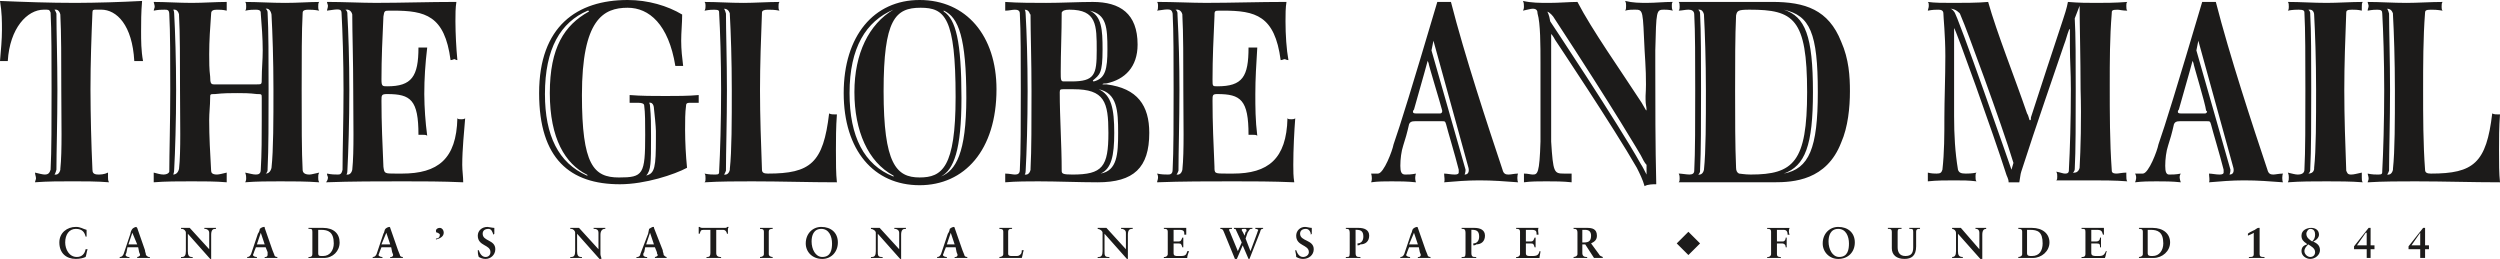 <svg width="280" height="29" viewBox="0 0 280 29" fill="none" xmlns="http://www.w3.org/2000/svg">
<path fill-rule="evenodd" clip-rule="evenodd" d="M6.757 1.629C6.865 3.583 6.865 6.843 6.865 10.101C6.865 13.469 6.973 16.943 6.757 18.899V19.007C6.757 19.007 6.648 19.658 6.102 19.55C6.102 19.55 6.21 19.442 6.32 19.007C6.32 17.051 6.429 13.577 6.429 10.101C6.429 6.734 6.32 3.476 6.32 1.519C6.21 1.194 6.102 1.086 6.102 1.086C6.647 0.976 6.757 1.629 6.757 1.629ZM15.585 6.842H16.021C15.803 5.646 15.803 4.56 15.803 3.474C15.803 2.496 15.803 1.41 15.913 0.106C13.444 0.238 10.973 0.31 8.501 0.324C5.559 0.324 2.616 0.216 0 0.106C0.218 1.41 0.218 2.388 0.218 3.364C0.218 4.45 0.108 5.536 0 6.84H0.871C1.09 3.147 3.051 1.083 4.904 1.083H5.23C5.557 1.083 5.557 1.191 5.667 1.408C5.775 3.363 5.775 6.732 5.775 9.99C5.775 13.466 5.775 17.047 5.667 19.005C5.557 19.331 5.449 19.548 5.012 19.548C4.794 19.548 4.359 19.44 3.922 19.331C3.922 19.548 4.032 19.764 4.032 19.982C4.032 20.09 3.922 20.307 3.922 20.415C5.339 20.307 6.757 20.307 8.173 20.307C9.371 20.307 10.898 20.307 12.206 20.415C12.097 20.198 12.097 20.09 12.097 19.872V19.329C11.661 19.547 11.226 19.547 11.007 19.547C10.463 19.547 10.353 19.329 10.353 19.003C10.216 16 10.143 12.995 10.134 9.988C10.134 6.946 10.243 4.014 10.353 1.407C10.353 1.081 10.463 1.081 10.789 1.081H11.334C13.079 1.081 14.822 2.82 15.04 6.838C15.148 6.842 15.366 6.842 15.585 6.842ZM20.052 1.629V1.737C20.162 3.584 20.162 6.842 20.162 10.101C20.162 13.469 20.27 16.943 20.052 18.899C20.052 18.899 19.944 19.55 19.399 19.55C19.399 19.55 19.507 19.332 19.507 19.007C19.616 17.051 19.725 13.577 19.725 10.101C19.725 6.734 19.617 3.476 19.507 1.519C19.507 1.194 19.399 1.086 19.399 1.086C19.944 0.976 20.052 1.629 20.052 1.629ZM31.389 20.31C32.806 20.31 34.332 20.31 35.748 20.418C35.64 20.201 35.64 20.093 35.64 19.875C35.64 19.658 35.64 19.55 35.748 19.332C35.203 19.44 34.877 19.55 34.658 19.55C34.114 19.55 33.895 19.332 33.895 19.007C33.787 17.159 33.787 13.577 33.787 10.101C33.787 6.734 33.787 3.366 33.895 1.519C33.895 1.304 33.895 1.086 34.548 1.086C34.767 1.086 35.203 1.086 35.748 1.194C35.64 1.086 35.64 0.867 35.64 0.761C35.64 0.543 35.64 0.325 35.748 0.218C34.658 0.218 33.35 0.325 31.933 0.325C30.406 0.325 28.881 0.218 27.464 0.218C27.572 0.325 27.572 0.543 27.572 0.761C27.572 0.868 27.572 1.086 27.464 1.194C28.008 1.086 28.335 1.086 28.662 1.086C29.206 1.086 29.206 1.304 29.206 1.519C29.315 2.933 29.425 4.234 29.425 5.648C29.425 6.735 29.317 7.712 29.317 8.796C29.317 9.45 29.317 9.45 28.772 9.45H23.974C23.646 9.45 23.538 9.342 23.538 8.578C23.43 7.71 23.43 6.951 23.43 6.083C23.43 4.562 23.538 3.041 23.648 1.519C23.648 1.194 23.866 1.086 24.303 1.086C24.629 1.086 24.957 1.086 25.392 1.194V0.651V0.216C24.193 0.216 22.776 0.324 21.468 0.324C20.05 0.324 18.526 0.216 17.218 0.216C17.218 0.324 17.326 0.541 17.326 0.759C17.326 0.867 17.218 1.084 17.218 1.192C17.763 1.084 18.089 1.084 18.416 1.084C18.742 1.084 18.961 1.084 18.961 1.627C19.069 3.474 19.069 6.842 19.069 10.1C19.069 13.685 18.961 17.27 18.961 19.223C18.961 19.331 18.742 19.548 18.306 19.548C17.979 19.548 17.651 19.44 17.216 19.331V20.417C18.524 20.309 20.049 20.309 21.467 20.309C22.775 20.309 24.191 20.309 25.391 20.417V19.874V19.331C24.956 19.439 24.519 19.548 24.301 19.548C23.756 19.548 23.646 19.331 23.646 19.115C23.538 17.159 23.428 15.312 23.428 13.467C23.428 12.595 23.536 11.836 23.536 10.968C23.536 10.535 23.536 10.535 24.081 10.535C25.063 10.427 25.826 10.427 26.589 10.427C27.244 10.427 27.897 10.427 28.77 10.535C29.315 10.535 29.315 10.535 29.315 10.968V13.467C29.315 15.312 29.315 17.157 29.206 19.005C29.206 19.439 28.988 19.548 28.662 19.548C28.334 19.548 28.007 19.44 27.464 19.331C27.572 19.656 27.572 19.764 27.572 19.982C27.572 20.09 27.572 20.199 27.464 20.415C28.773 20.31 30.081 20.31 31.389 20.31ZM30.408 1.629C30.516 3.583 30.626 6.734 30.626 9.993C30.626 13.358 30.626 16.835 30.408 18.791C30.408 18.791 30.298 19.442 29.753 19.442C29.753 19.442 29.971 19.334 29.971 19.008V18.9C30.081 16.727 30.081 13.47 30.081 9.995C30.081 6.627 30.081 3.368 29.971 1.413C29.971 1.088 29.753 0.98 29.753 0.98C30.298 0.867 30.408 1.629 30.408 1.629ZM39.454 1.629V1.737C39.454 3.584 39.562 6.842 39.562 10.101C39.562 13.469 39.671 16.943 39.454 19.007C39.454 19.007 39.344 19.658 38.799 19.55C38.799 19.55 38.907 19.442 38.907 19.116C39.016 17.051 39.126 13.578 39.126 10.101C39.126 6.734 39.016 3.476 38.907 1.629V1.519C38.907 1.194 38.689 1.086 38.689 1.086C39.344 0.976 39.454 1.629 39.454 1.629ZM51.771 18.465C51.771 16.725 51.989 14.663 52.098 13.25C51.989 13.358 51.771 13.358 51.663 13.358C51.444 13.358 51.334 13.358 51.226 13.25C51.118 17.814 49.047 19.442 45.014 19.442H44.359C43.051 19.442 43.051 19.442 42.943 18.681C42.835 16.182 42.725 13.794 42.725 11.295C42.725 10.644 42.725 10.535 43.38 10.535C45.996 10.535 46.867 11.186 46.867 15.096H47.302C47.52 15.096 47.739 15.096 47.847 15.204C47.641 13.656 47.532 12.096 47.52 10.535C47.52 8.794 47.629 7.167 47.847 5.32H46.867C46.867 8.578 46.104 9.666 43.38 9.666C42.835 9.666 42.725 9.666 42.725 8.904C42.725 6.516 42.833 4.234 42.943 1.845C43.051 1.192 43.051 1.192 43.706 1.192H44.033C47.629 1.192 49.81 1.735 50.463 6.732C50.681 6.732 50.79 6.624 50.898 6.624C51.008 6.624 51.008 6.732 51.226 6.732C51.091 5.287 51.018 3.837 51.008 2.386C51.008 1.626 51.008 0.865 51.116 0.214C47.955 0.214 45.013 0.322 42.07 0.322C40.544 0.322 38.364 0.214 36.621 0.214C36.621 0.322 36.73 0.54 36.73 0.649C36.73 0.865 36.621 1.083 36.621 1.192C38.038 0.975 38.256 0.975 38.256 1.518C38.364 3.474 38.474 6.732 38.474 10.1C38.474 13.467 38.364 16.941 38.364 19.005C38.256 19.548 38.038 19.548 37.819 19.548C37.493 19.548 37.166 19.548 36.621 19.44C36.621 19.658 36.73 19.766 36.73 19.874C36.726 20.075 36.648 20.268 36.511 20.417C39.344 20.309 42.505 20.309 45.121 20.309C47.3 20.309 49.48 20.309 51.879 20.417C51.879 19.767 51.771 19.116 51.771 18.465ZM65.721 19.55C65.721 19.55 65.939 19.658 65.721 19.658C62.56 18.246 61.034 15.204 61.034 10.535C61.034 5.43 62.778 2.496 65.829 1.192C65.829 1.192 66.048 1.192 65.938 1.302C63.213 2.823 61.579 5.32 61.579 10.427C61.579 15.531 63.323 18.356 65.721 19.55ZM78.255 11.187V10.644C77.165 10.752 75.639 10.752 74.549 10.752C73.241 10.752 71.825 10.752 70.517 10.644V11.513H71.496C71.933 11.513 72.151 11.621 72.151 11.838C72.261 12.599 72.261 13.794 72.261 15.098C72.261 19.551 72.043 19.877 69.319 19.877C66.484 19.877 65.176 18.465 65.176 10.646C65.176 2.174 67.574 0.868 70.298 0.868C72.696 0.868 74.876 2.715 75.639 7.386H76.512C76.403 6.518 76.293 5.54 76.293 4.562C76.293 3.585 76.403 2.607 76.403 1.629C74.769 0.651 72.588 0 70.3 0C64.631 0 60.381 2.933 60.381 10.428C60.381 17.814 63.868 20.637 69.427 20.637C72.261 20.637 75.53 19.551 76.948 18.792C76.81 17.384 76.737 15.971 76.73 14.556C76.73 13.58 76.73 12.6 76.838 11.84C76.838 11.514 77.057 11.514 77.273 11.514H78.255V11.187ZM72.37 19.658C72.914 19.115 72.914 18.138 72.914 15.53V15.204C72.914 14.01 72.914 13.03 72.806 11.944C72.806 11.619 72.698 11.511 72.698 11.511C73.243 11.403 73.243 12.162 73.243 12.162C73.461 14.118 73.461 14.661 73.461 14.661V15.53C73.459 18.681 73.349 19.442 72.37 19.658ZM81.742 1.519V1.629C81.852 3.583 81.96 6.734 81.96 10.101C81.96 13.469 81.96 16.943 81.742 18.899V19.007C81.742 19.007 81.634 19.658 81.089 19.55C81.089 19.55 81.197 19.442 81.307 19.116V19.008C81.307 17.052 81.416 13.578 81.416 10.103C81.416 6.735 81.307 3.477 81.307 1.521C81.199 1.088 81.089 0.978 81.089 0.978C81.634 0.976 81.742 1.519 81.742 1.519ZM84.25 20.31C87.519 20.31 90.572 20.418 93.733 20.418C93.624 19.442 93.624 18.248 93.624 16.833C93.624 15.639 93.624 14.228 93.733 12.815H93.514C93.296 12.815 93.079 12.815 92.861 12.707C92.206 18.248 90.79 19.442 85.995 19.442C85.558 19.442 85.34 19.334 85.34 19.008C85.231 16.074 85.121 13.032 85.121 10.103C85.121 7.278 85.23 4.236 85.34 1.411C85.34 1.194 85.558 1.086 85.995 1.086C86.321 1.086 86.758 1.086 87.302 1.194C87.194 1.086 87.194 0.867 87.194 0.761C87.194 0.543 87.194 0.325 87.302 0.218C85.995 0.218 84.47 0.325 83.27 0.325C81.744 0.325 80.328 0.218 78.911 0.218C79.019 0.325 79.019 0.543 79.019 0.653C79.019 0.868 79.019 0.978 78.911 1.196C79.456 1.088 79.783 1.088 80.001 1.088C80.546 1.088 80.546 1.196 80.546 1.521C80.654 3.368 80.764 6.735 80.764 10.103C80.764 13.578 80.656 17.16 80.546 19.118C80.546 19.443 80.546 19.551 80.109 19.551C79.781 19.551 79.454 19.551 78.911 19.443C79.019 19.551 79.019 19.769 79.019 19.986C79.019 20.204 79.019 20.312 78.911 20.42C80.653 20.31 82.615 20.31 84.25 20.31ZM103.105 0.867C105.83 0.867 107.028 1.954 107.028 10.86C107.028 18.789 105.502 19.875 102.996 19.875C100.38 19.875 98.963 18.356 98.963 10.209C98.965 2.17 100.271 0.867 103.105 0.867ZM102.996 20.744C108.009 20.744 111.607 16.833 111.607 9.993C111.607 4.019 108.228 0 102.996 0C97.873 0 94.494 4.019 94.494 10.428C94.494 16.833 97.873 20.744 102.996 20.744ZM100.053 19.658C100.053 19.658 100.163 19.766 100.053 19.766C96.784 18.464 95.149 15.312 95.149 10.425C95.149 5.319 97.002 2.386 100.053 1.083C97.329 2.712 95.694 5.971 95.694 10.316C95.694 14.659 97.219 18.138 100.053 19.658ZM105.722 1.302C105.613 1.192 105.722 1.192 105.722 1.192C107.356 1.953 108.228 4.234 108.228 10.968C108.228 17.157 107.03 19.115 105.395 19.766C106.811 19.005 107.684 16.831 107.684 10.968C107.683 4.56 107.03 2.17 105.722 1.302ZM119.782 1.084C122.832 1.084 122.832 2.823 122.832 5.646C122.832 8.361 122.614 9.12 120 9.12H119.128C118.802 9.12 118.802 8.902 118.802 8.034C118.802 5.863 118.91 3.69 118.91 1.408C119.018 1.194 119.237 1.084 119.782 1.084ZM122.941 20.418C126.973 20.418 128.718 18.791 128.718 14.88C128.718 11.838 127.41 9.885 123.922 9.45H123.487C123.487 9.342 123.706 9.342 123.922 9.342C125.993 8.906 127.41 7.494 127.41 4.995C127.41 1.521 125.449 0.218 122.396 0.218C120.87 0.218 118.8 0.325 117.164 0.325C115.856 0.325 114.003 0.325 112.585 0.218V1.194C113.022 1.194 113.348 1.086 113.676 1.086C114.005 1.086 114.221 1.194 114.221 1.519C114.33 3.476 114.33 6.734 114.33 10.101C114.33 13.577 114.33 17.051 114.221 19.007C114.221 19.44 114.003 19.55 113.676 19.55C113.458 19.55 113.022 19.442 112.585 19.442V20.418C113.785 20.31 115.311 20.31 116.291 20.31C118.364 20.31 120.871 20.418 122.941 20.418ZM120.216 9.993C123.704 9.993 124.141 11.405 124.141 14.88C124.141 18.683 123.486 19.55 120.108 19.55C119.018 19.55 118.91 19.442 118.91 19.116C118.91 16.182 118.692 13.25 118.692 10.319C118.692 9.993 118.802 9.993 119.128 9.993H120.216ZM115.421 1.629V1.737C115.421 3.584 115.529 6.842 115.529 10.209C115.529 13.577 115.529 16.941 115.421 18.899V19.007C115.421 19.007 115.313 19.658 114.766 19.55C114.766 19.55 114.874 19.442 114.874 19.116C114.984 17.16 115.093 13.578 115.093 10.211C115.093 6.843 114.984 3.476 114.874 1.629C114.874 1.194 114.766 1.086 114.766 1.086C115.313 1.084 115.313 1.629 115.421 1.629ZM122.506 9.121C122.506 9.121 122.398 9.121 122.398 9.014C123.161 8.363 123.487 8.253 123.487 5.54C123.487 3.258 123.379 1.847 122.071 1.196C123.924 1.631 124.032 3.042 124.032 5.54C124.032 7.71 123.814 8.796 122.506 9.121ZM123.269 19.442C124.467 18.899 124.795 17.489 124.795 14.88C124.795 12.164 124.469 10.644 123.052 9.993C125.122 10.427 125.232 12.381 125.232 14.88C125.23 17.271 125.122 19.116 123.269 19.442ZM132.425 1.629V1.737C132.533 3.584 132.533 6.842 132.533 10.101C132.533 13.469 132.642 16.943 132.425 19.007C132.425 19.007 132.317 19.658 131.77 19.55C131.77 19.55 131.879 19.442 131.989 19.116C131.989 17.051 132.097 13.578 132.097 10.101C132.1 7.276 132.027 4.451 131.879 1.629V1.519C131.879 1.194 131.66 1.086 131.66 1.086C132.315 0.976 132.425 1.629 132.425 1.629ZM144.849 18.465C144.849 16.725 144.957 14.663 145.067 13.25C144.959 13.358 144.741 13.358 144.632 13.358C144.414 13.358 144.306 13.358 144.197 13.25C144.089 17.814 142.019 19.442 138.094 19.442H137.439C136.021 19.442 136.021 19.442 136.021 18.681C135.913 16.182 135.803 13.794 135.803 11.295C135.803 10.644 135.803 10.535 136.348 10.535C138.964 10.535 139.835 11.186 139.835 15.096H140.27C140.488 15.096 140.707 15.096 140.815 15.204C140.597 13.467 140.597 11.944 140.597 10.535C140.597 8.794 140.705 7.167 140.815 5.32H139.835C139.835 8.578 139.18 9.666 136.348 9.666C135.803 9.666 135.803 9.666 135.803 8.904C135.803 6.516 135.913 4.234 136.021 1.845C136.021 1.192 136.021 1.192 136.676 1.192H137.002C140.6 1.192 142.779 1.735 143.434 6.732C143.652 6.732 143.761 6.624 143.869 6.624C143.977 6.624 144.087 6.732 144.304 6.732C144.086 5.536 143.977 3.907 143.977 2.386C143.977 1.626 143.977 0.865 144.086 0.214C140.925 0.214 137.982 0.322 135.04 0.322C133.513 0.322 131.444 0.214 129.591 0.214C129.699 0.322 129.699 0.54 129.699 0.649C129.699 0.865 129.699 1.083 129.591 1.192C131.009 0.975 131.225 0.975 131.335 1.518C131.444 3.474 131.444 6.732 131.444 10.1C131.444 13.467 131.444 16.941 131.335 19.005C131.335 19.548 131.009 19.548 130.791 19.548C130.464 19.548 130.137 19.548 129.592 19.44C129.701 19.658 129.701 19.766 129.701 19.874C129.701 20.091 129.592 20.307 129.592 20.417C132.317 20.309 135.478 20.309 138.094 20.309C140.273 20.309 142.454 20.309 144.959 20.417C144.849 19.767 144.849 19.116 144.849 18.465ZM161.525 12.381V12.489C161.525 12.597 161.417 12.707 161.307 12.707H158.584C158.254 12.707 158.254 12.599 158.254 12.489C158.254 12.489 158.254 12.381 158.366 12.272C159.564 8.036 159.782 7.277 159.89 6.842C159.89 6.734 159.89 6.842 159.999 7.059C160 7.277 161.307 11.513 161.525 12.381ZM165.666 20.201C167.194 20.201 168.61 20.309 170.025 20.418C169.916 20.201 169.916 19.658 170.025 19.442C169.59 19.442 169.262 19.55 168.935 19.55C168.608 19.55 168.39 19.442 168.282 19.007C166.649 14.12 164.031 6.191 162.506 0.216H160.978C158.144 9.776 156.836 14.012 156.075 16.182C155.966 16.833 154.985 19.442 154.332 19.442H153.567C153.675 19.767 153.675 20.202 153.567 20.418C154.332 20.31 155.095 20.31 155.858 20.31C156.729 20.31 157.601 20.31 158.584 20.418C158.476 20.102 158.476 19.758 158.584 19.442C158.039 19.55 157.709 19.55 157.383 19.55C156.948 19.55 156.838 19.224 156.838 18.573C156.838 17.813 156.946 16.943 157.164 16.29C157.383 15.637 157.599 14.879 157.818 13.902C157.926 13.685 158.039 13.577 158.474 13.577H161.523C161.85 13.577 161.85 13.577 161.958 13.902C162.177 14.771 162.941 17.27 163.378 19.007V19.332C163.378 19.44 163.269 19.55 162.943 19.55C162.508 19.55 162.068 19.442 161.742 19.442C161.742 19.767 161.85 20.202 161.742 20.418C162.943 20.31 164.359 20.201 165.666 20.201ZM160.327 5.646L160.545 4.56L164.469 18.789C164.469 18.789 164.687 19.55 164.034 19.55C164.034 19.55 164.143 19.332 164.143 19.007L160.327 5.646ZM173.95 1.845C180.927 12.489 183.761 17.379 183.761 17.379C183.979 17.813 184.196 18.248 184.414 18.465V19.551C184.196 19.118 183.979 18.683 183.761 18.357C181.144 13.688 173.624 2.39 173.624 2.39C173.515 1.629 173.297 1.304 173.297 1.304C173.622 1.41 173.95 1.845 173.95 1.845ZM183.87 11.513C181.47 7.82 178.309 3.366 176.675 0.216C175.803 0.216 174.602 0.324 173.514 0.324C172.426 0.324 171.554 0.324 170.573 0.106C170.681 0.324 170.681 0.54 170.681 0.759C170.681 0.867 170.681 0.976 170.573 1.192C171.118 1.084 171.444 0.975 171.662 0.975C172.097 0.975 172.207 1.192 172.207 1.518C172.534 2.604 172.534 5.103 172.534 7.057V15.855C172.426 19.44 172.207 19.548 171.662 19.548C171.444 19.548 171.118 19.44 170.683 19.44V20.417C171.446 20.309 172.316 20.309 173.187 20.309C174.059 20.309 175.042 20.309 176.021 20.417V19.874V19.44H175.15C174.057 19.44 173.949 19.332 173.73 15.855V4.777V3.691V3.799C173.949 4.017 174.165 4.45 174.165 4.45C174.165 4.45 180.705 14.228 183.323 18.789C183.65 19.44 183.976 20.091 184.195 20.852C184.521 20.634 185.174 20.634 185.501 20.634C185.393 16.18 185.393 11.729 185.393 7.383V5.644C185.501 1.191 185.501 1.083 186.372 1.083C186.591 1.083 186.917 1.083 187.355 1.191C187.244 0.973 187.244 0.864 187.244 0.648C187.244 0.43 187.244 0.321 187.355 0.213C186.372 0.213 185.393 0.321 184.521 0.321C183.65 0.321 182.888 0.321 182.013 0.103C182.122 0.321 182.122 0.429 182.122 0.646C182.122 0.862 182.122 1.08 182.013 1.189C182.448 1.081 182.778 1.081 183.106 1.081C184.086 1.081 183.978 1.189 184.196 5.643C184.304 7.381 184.414 9.009 184.304 10.749V11.182C184.304 11.725 184.413 11.943 184.413 12.268C184.413 12.486 184.304 12.268 184.304 12.268L183.87 11.513ZM195.968 1.084C200.872 1.084 202.397 2.062 202.397 10.317C202.397 18.138 200.872 19.548 196.077 19.548C195.423 19.548 194.875 19.44 194.767 19.44C194.549 19.332 194.44 19.115 194.44 18.789C194.332 16.29 194.332 13.248 194.332 10.209C194.332 7.059 194.332 4.017 194.44 1.737C194.549 1.194 194.659 1.084 195.968 1.084ZM206.213 15.965C206.976 14.228 207.192 12.054 207.192 10.209C207.192 8.579 207.084 6.624 206.213 4.668C204.796 1.084 202.18 0.214 198.474 0.214H188.012C188.12 0.322 188.12 0.54 188.12 0.757C188.12 0.865 188.12 1.083 188.012 1.191C188.338 1.191 188.775 1.083 189.102 1.083C189.428 1.083 189.755 1.191 189.755 1.626C189.863 3.472 189.863 6.73 189.863 10.098C189.863 13.573 189.863 17.155 189.755 19.113C189.755 19.439 189.537 19.547 189.21 19.547C188.883 19.547 188.338 19.439 188.012 19.439C188.12 19.656 188.12 19.764 188.12 19.982C188.12 20.199 188.12 20.307 188.012 20.415H198.691C200.872 20.418 204.578 20.201 206.213 15.965ZM190.843 1.629C190.951 3.583 191.061 6.843 191.061 10.101C191.061 13.469 191.061 16.943 190.843 19.007C190.843 19.007 190.735 19.658 190.19 19.55C190.19 19.55 190.408 19.442 190.408 19.116V19.008C190.516 17.052 190.516 13.578 190.516 10.103C190.516 6.735 190.516 3.477 190.408 1.521C190.408 1.196 190.19 1.088 190.19 1.088C190.735 0.976 190.843 1.629 190.843 1.629ZM199.782 19.442C202.179 18.573 203.05 16.292 203.05 10.319C203.05 4.019 202.179 1.847 199.782 1.086C202.723 1.739 203.595 3.693 203.595 10.319C203.595 16.616 202.615 18.899 199.782 19.442ZM232.371 2.062L232.916 0.651C232.916 2.388 233.025 6.734 233.025 9.993C233.133 13.358 233.025 16.835 232.916 18.791C232.916 18.791 232.808 19.442 232.151 19.334C232.151 19.334 232.373 19.226 232.373 18.9C232.481 16.944 232.481 13.359 232.481 9.995C232.481 7.059 232.481 3.801 232.371 2.062ZM234.224 20.201C235.314 20.201 236.95 20.201 238.257 20.309C238.148 20.201 238.148 19.875 238.148 19.658V19.332C237.713 19.332 237.277 19.44 237.058 19.44C236.514 19.44 236.514 19.223 236.514 19.007C236.292 15.857 236.292 12.705 236.292 9.558C236.292 6.842 236.292 4.234 236.514 1.519C236.514 1.194 236.514 1.086 237.167 1.086C237.385 1.086 237.712 1.194 238.257 1.194C238.148 1.086 238.148 0.867 238.148 0.651C238.148 0.433 238.148 0.324 238.257 0.216C236.95 0.324 235.639 0.324 234.769 0.324C233.789 0.324 232.918 0.324 231.608 0.216C231.5 0.867 231.173 1.845 231.063 2.17C229.849 5.823 228.65 9.481 227.466 13.143C227.466 13.358 227.466 13.469 227.358 13.469C227.249 13.469 227.249 13.032 227.031 12.707C225.615 8.578 223.652 3.693 222.672 0.216C221.582 0.324 219.731 0.324 218.748 0.324C217.658 0.324 216.678 0.324 215.917 0.216C216.025 0.324 216.025 0.433 216.025 0.651C216.025 0.867 215.917 1.084 215.917 1.194C216.462 1.086 216.788 1.086 217.115 1.086C217.441 1.086 217.66 1.194 217.66 1.519C217.66 1.954 217.878 3.909 217.878 6.3C217.878 8.688 217.77 11.295 217.77 13.145C217.77 15.098 217.77 17.052 217.551 19.008C217.443 19.334 217.333 19.442 216.898 19.442C216.68 19.442 216.353 19.442 215.918 19.334V20.31C216.898 20.202 217.988 20.202 218.859 20.202C219.839 20.202 220.496 20.202 221.367 20.31C221.259 20.202 221.259 19.985 221.259 19.767C221.259 19.55 221.259 19.442 221.367 19.334C220.822 19.442 220.387 19.442 220.169 19.442C219.621 19.442 219.404 19.334 219.294 19.008C218.968 17.052 218.859 15.098 218.859 13.032V4.127V3.148C218.968 3.041 223.328 15.206 224.638 19.332C224.746 19.766 224.965 19.983 224.965 20.418H226.163C226.271 19.875 226.271 19.55 226.381 19.224C228.014 14.12 230.305 7.602 231.176 4.993C231.395 4.452 231.503 3.909 231.721 3.366C231.83 3.258 231.721 3.258 231.83 3.258V5.213C231.83 6.951 231.938 7.928 231.938 9.993C231.938 13.469 231.83 16.943 231.72 18.899C231.72 19.224 231.72 19.442 231.285 19.442C231.066 19.442 230.85 19.334 230.305 19.224C230.413 19.442 230.413 19.55 230.413 19.767C230.413 19.985 230.413 20.093 230.305 20.201H234.224ZM225.286 19.007C225.286 19.007 219.181 1.41 218.855 1.302C218.636 0.975 218.42 0.975 218.42 0.975C219.073 0.975 219.509 1.518 219.509 1.518L219.731 2.061C220.057 2.712 224.197 13.902 225.506 18.246L225.286 19.007ZM247.084 12.381L247.193 12.489C247.193 12.597 247.084 12.707 246.975 12.707H244.249C243.922 12.707 243.922 12.599 243.922 12.489C243.922 12.489 243.922 12.381 244.03 12.272C245.232 8.036 245.45 7.277 245.558 6.842C245.558 6.734 245.558 6.842 245.667 7.059C245.668 7.277 246.975 11.513 247.084 12.381ZM251.335 20.201C252.863 20.201 254.279 20.309 255.694 20.418C255.586 20.201 255.586 19.658 255.694 19.442C255.259 19.442 254.823 19.55 254.604 19.55C254.278 19.55 254.06 19.442 253.951 19.007C252.315 14.12 249.701 6.191 248.173 0.216H246.646C243.812 9.776 242.504 14.012 241.743 16.182C241.634 16.833 240.653 19.442 239.996 19.442H239.125C239.343 19.767 239.233 20.202 239.125 20.418C239.996 20.31 240.761 20.31 241.524 20.31C242.396 20.31 243.267 20.31 244.247 20.418C244.139 20.093 244.029 19.767 244.247 19.442C243.702 19.55 243.267 19.55 242.941 19.55C242.614 19.55 242.506 19.224 242.506 18.573C242.506 17.813 242.614 16.943 242.832 16.29C243.051 15.637 243.267 14.879 243.485 13.902C243.594 13.685 243.704 13.577 244.139 13.577H247.191C247.518 13.577 247.518 13.577 247.626 13.902C247.844 14.771 248.606 17.27 249.046 19.007V19.332C249.046 19.44 248.934 19.55 248.608 19.55C248.173 19.55 247.736 19.442 247.41 19.442C247.41 19.767 247.518 20.202 247.41 20.418C248.609 20.31 250.027 20.201 251.335 20.201ZM245.995 5.646L246.213 4.56L250.137 18.789C250.137 18.789 250.355 19.55 249.702 19.55C249.702 19.55 249.81 19.332 249.81 19.007L245.995 5.646ZM259.183 1.629C259.292 3.583 259.402 6.734 259.402 9.993C259.402 13.358 259.402 16.835 259.183 18.791V18.899C259.183 18.899 259.183 19.442 258.53 19.442C258.53 19.442 258.748 19.334 258.748 19.008V18.9C258.857 16.944 258.857 13.47 258.857 9.995C258.857 6.627 258.857 3.477 258.748 1.631V1.521C258.748 1.196 258.53 1.088 258.53 1.088C259.183 0.976 259.183 1.629 259.183 1.629ZM260.598 20.31C261.799 20.31 263.324 20.31 264.63 20.418C264.522 20.31 264.522 20.093 264.522 19.875V19.332C263.977 19.44 263.651 19.55 263.324 19.55C262.889 19.55 262.889 19.332 262.779 19.116C262.671 16.182 262.561 13.143 262.561 10.101C262.561 7.167 262.669 4.344 262.779 1.41C262.779 1.192 262.887 1.084 263.432 1.084C263.759 1.084 264.086 1.084 264.522 1.192V0.759C264.522 0.541 264.522 0.324 264.63 0.216C263.324 0.216 261.799 0.324 260.598 0.324C259.073 0.324 257.657 0.216 256.239 0.216C256.347 0.324 256.347 0.541 256.347 0.759C256.347 0.867 256.347 1.084 256.239 1.192C256.784 1.084 257.222 1.084 257.44 1.084C257.985 1.084 258.094 1.192 258.094 1.41C258.202 3.256 258.202 6.624 258.202 10.101C258.202 13.578 258.202 17.051 258.094 19.007C258.094 19.332 257.875 19.55 257.329 19.55C257.114 19.55 256.676 19.442 256.239 19.332C256.347 19.55 256.347 19.766 256.347 19.875C256.347 20.093 256.347 20.201 256.239 20.418C257.659 20.31 259.073 20.31 260.598 20.31ZM268.011 1.519V1.629C268.12 3.583 268.229 6.734 268.229 10.101C268.229 13.469 268.229 16.943 268.011 18.899V19.007C268.011 19.007 267.903 19.658 267.358 19.55C267.358 19.55 267.466 19.442 267.576 19.116V19.008C267.576 17.052 267.685 13.578 267.685 10.103C267.685 6.735 267.576 3.477 267.576 1.521C267.468 1.088 267.358 0.978 267.358 0.978C267.901 0.976 268.011 1.519 268.011 1.519ZM270.519 20.31C273.79 20.31 276.839 20.418 280 20.418C279.892 19.442 279.892 18.248 279.892 16.833C279.892 15.639 279.892 14.228 280 12.815H279.782C279.563 12.815 279.347 12.815 279.129 12.707C278.475 18.248 277.056 19.442 272.26 19.442C271.825 19.442 271.607 19.334 271.607 19.008C271.389 16.074 271.389 13.032 271.389 10.103C271.389 7.278 271.389 4.236 271.607 1.411C271.607 1.194 271.715 1.086 272.26 1.086C272.587 1.086 272.913 1.086 273.57 1.194C273.462 1.086 273.462 0.867 273.462 0.761C273.462 0.543 273.462 0.325 273.57 0.218C272.26 0.218 270.736 0.325 269.534 0.325C268.01 0.325 266.593 0.218 265.178 0.218C265.178 0.325 265.284 0.543 265.284 0.653C265.284 0.868 265.178 0.978 265.178 1.196C265.723 1.088 266.05 1.088 266.268 1.088C266.703 1.088 266.813 1.196 266.813 1.521C266.921 3.368 267.031 6.735 267.031 10.103C267.031 13.578 266.923 17.16 266.813 19.118C266.813 19.443 266.813 19.551 266.378 19.551C266.052 19.551 265.725 19.551 265.18 19.443C265.18 19.551 265.285 19.769 265.285 19.986C265.285 20.204 265.18 20.312 265.18 20.42C266.921 20.31 268.881 20.31 270.519 20.31ZM9.589 26.502C9.481 26.069 9.263 25.634 8.5 25.634C7.737 25.634 7.302 26.285 7.302 27.153C7.302 27.914 7.738 28.781 8.61 28.781C9.155 28.781 9.481 28.455 9.589 27.912H9.808C9.698 28.238 9.698 28.455 9.589 28.781C9.371 28.889 8.936 28.998 8.5 28.998C7.41 28.998 6.647 28.347 6.647 27.153C6.647 26.067 7.518 25.413 8.5 25.413C9.045 25.413 9.263 25.634 9.698 25.742V26.502H9.589ZM15.366 27.371H14.385L14.822 26.069L15.366 27.371ZM14.277 27.696H15.475L15.583 28.239C15.691 28.457 15.691 28.565 15.691 28.565C15.691 28.673 15.473 28.782 15.365 28.782V28.89H16.783V28.782H16.674C16.566 28.782 16.456 28.674 16.346 28.565C16.346 28.347 16.238 28.239 16.238 28.022L15.366 25.523L15.258 25.415C15.094 25.442 14.942 25.519 14.823 25.636C14.704 25.795 14.629 25.982 14.605 26.178L13.842 28.458C13.733 28.676 13.623 28.784 13.407 28.784V28.892H14.496V28.784H14.388C14.28 28.784 14.062 28.676 14.062 28.566C14.062 28.457 14.17 28.349 14.17 28.241L14.277 27.696ZM23.431 27.914V26.069C23.431 25.743 23.105 25.636 22.996 25.636H22.886V25.524H24.194V25.636H24.086C23.868 25.636 23.651 25.743 23.651 26.286V29H23.543L21.037 26.178V28.131C21.037 28.565 21.145 28.782 21.471 28.782H21.58V28.89H20.272V28.782H20.38C20.707 28.782 20.817 28.565 20.817 28.131V26.069C20.817 25.851 20.599 25.636 20.38 25.636H20.272V25.524H21.252L23.431 27.914ZM29.645 27.371H28.773L29.208 26.069L29.645 27.371ZM28.663 27.696H29.753L29.971 28.239V28.565C29.971 28.673 29.863 28.782 29.753 28.782H29.645V28.89H31.063V28.782C30.844 28.782 30.734 28.674 30.734 28.565C30.626 28.347 30.626 28.239 30.516 28.022L29.645 25.523V25.415H29.536C29.372 25.442 29.22 25.519 29.101 25.636C29.076 25.832 29.001 26.019 28.883 26.178L28.12 28.458C28.012 28.676 27.902 28.784 27.685 28.784V28.892H28.775V28.784C28.556 28.784 28.338 28.676 28.338 28.566C28.338 28.457 28.447 28.349 28.447 28.241L28.663 27.696ZM35.64 25.743H35.967C36.73 25.743 37.383 25.961 37.383 27.263C37.383 28.023 36.948 28.674 36.185 28.674C35.75 28.674 35.64 28.674 35.64 28.349V25.743ZM34.548 28.89H36.293C37.275 28.89 38.038 28.13 38.038 27.153C38.038 26.177 37.383 25.523 36.185 25.523H34.548V25.634H34.658C34.877 25.634 34.985 25.634 34.985 25.959V28.455C34.985 28.673 34.877 28.781 34.658 28.781H34.548V28.89ZM43.705 27.371H42.723L43.268 26.069L43.705 27.371ZM42.723 27.696H43.813L43.921 28.239C44.03 28.457 44.03 28.565 44.03 28.565C44.03 28.673 43.921 28.782 43.811 28.782H43.703V28.89H45.121V28.782C44.903 28.782 44.793 28.674 44.793 28.565C44.684 28.347 44.684 28.239 44.576 28.022L43.705 25.523C43.705 25.523 43.705 25.415 43.596 25.415C43.431 25.442 43.279 25.519 43.16 25.636C43.051 25.743 43.051 26.069 42.941 26.178L42.178 28.458C42.07 28.676 41.96 28.784 41.743 28.784V28.892H42.833V28.784C42.615 28.784 42.397 28.676 42.397 28.566C42.397 28.457 42.505 28.349 42.505 28.241L42.723 27.696ZM48.827 26.72C49.045 26.72 49.262 26.612 49.262 26.286C49.262 26.178 49.153 26.178 49.044 26.069C48.934 26.069 48.825 26.069 48.825 25.851C48.825 25.634 49.044 25.523 49.26 25.523C49.477 25.523 49.697 25.743 49.697 26.069C49.697 26.502 49.26 26.72 48.825 26.829L48.827 26.72ZM55.257 26.285C55.149 25.959 55.039 25.634 54.712 25.634C54.277 25.634 54.059 25.851 54.059 26.177C54.059 27.045 55.475 26.828 55.475 27.914C55.475 28.565 54.93 29 54.386 29C54.059 29 53.841 28.892 53.622 28.782C53.512 28.457 53.512 28.239 53.512 28.022H53.622C53.731 28.347 53.949 28.782 54.386 28.782C54.712 28.782 54.93 28.565 54.93 28.239C54.93 27.371 53.512 27.588 53.512 26.394C53.512 25.851 53.949 25.415 54.602 25.415C54.711 25.415 55.147 25.523 55.365 25.523V26.177L55.257 26.285ZM67.029 27.914V26.069C67.029 25.743 66.811 25.636 66.594 25.636H66.486V25.524H67.794V25.636H67.686C67.577 25.636 67.249 25.743 67.249 26.286V28.457C67.249 28.674 67.359 28.782 67.359 29H67.141L64.635 26.178V28.131C64.635 28.565 64.743 28.782 65.069 28.782H65.179V28.89H63.871V28.782H63.98C64.308 28.782 64.416 28.565 64.416 28.131V26.069C64.416 25.851 64.198 25.636 63.98 25.636H63.871V25.524H64.851L67.029 27.914ZM73.241 27.371H72.37L72.804 26.069L73.241 27.371ZM72.261 27.696H73.351L73.569 28.239C73.564 28.358 73.602 28.474 73.677 28.565C73.677 28.673 73.461 28.782 73.351 28.782V28.89H74.66V28.782C74.552 28.782 74.442 28.674 74.332 28.565C74.332 28.347 74.224 28.239 74.224 28.022L73.243 25.523V25.415H73.134C73.026 25.415 72.916 25.523 72.699 25.636C72.699 25.743 72.591 26.069 72.591 26.178L71.719 28.458C71.719 28.676 71.501 28.784 71.391 28.784H71.283V28.892H72.481V28.784H72.373C72.264 28.784 72.044 28.676 72.044 28.566C72.044 28.457 72.044 28.349 72.153 28.241L72.261 27.696ZM78.8 25.743C78.473 25.743 78.473 25.851 78.365 26.177H78.255V25.743V25.415H78.365C78.473 25.523 78.581 25.523 78.691 25.523H81.197C81.306 25.523 81.416 25.523 81.416 25.415H81.634C81.526 25.523 81.526 25.636 81.526 25.743V26.177H81.417C81.417 26.069 81.309 25.743 80.982 25.743H80.219V28.349C80.219 28.674 80.436 28.782 80.654 28.782H80.763V28.89H79.128V28.782H79.236C79.454 28.782 79.564 28.674 79.564 28.349V25.743H78.8ZM85.121 28.782C85.34 28.782 85.556 28.674 85.556 28.457V25.961C85.556 25.636 85.338 25.636 85.121 25.636V25.524H86.538V25.636C86.32 25.636 86.103 25.636 86.103 25.961V28.457C86.103 28.674 86.321 28.782 86.538 28.782V28.89H85.121V28.782ZM90.898 27.045C90.898 26.394 91.117 25.634 91.988 25.634C92.861 25.634 93.188 26.502 93.188 27.261C93.188 27.912 93.079 28.781 92.097 28.781C91.335 28.782 90.898 27.914 90.898 27.045ZM90.244 27.263C90.244 28.239 91.007 29 92.097 29C93.078 29 93.841 28.239 93.841 27.155C93.841 26.07 93.078 25.415 91.988 25.415C91.007 25.413 90.244 26.177 90.244 27.263ZM100.708 27.914V26.069C100.708 25.743 100.38 25.636 100.271 25.636H100.163V25.524H101.471V25.636H101.363C101.144 25.636 100.926 25.743 100.926 26.286V29H100.818L98.31 26.178V28.131C98.31 28.565 98.31 28.782 98.745 28.782H98.855V28.89H97.547V28.782H97.655C97.982 28.782 98.09 28.565 98.09 28.131V26.069C98.09 25.851 97.763 25.636 97.545 25.636V25.524H98.525L100.708 27.914ZM106.92 27.371H106.048L106.483 26.069L106.92 27.371ZM105.94 27.696H107.03L107.138 28.239C107.248 28.457 107.248 28.565 107.248 28.565C107.248 28.673 107.138 28.782 107.03 28.782H106.921V28.89H108.338V28.782C108.119 28.782 108.011 28.674 108.011 28.565C107.903 28.347 107.903 28.239 107.793 28.022L106.921 25.523C106.921 25.523 106.921 25.415 106.813 25.415C106.648 25.442 106.495 25.519 106.376 25.636C106.352 25.832 106.277 26.019 106.158 26.178L105.395 28.458C105.287 28.676 105.177 28.784 104.958 28.784V28.892H106.048V28.784C105.83 28.784 105.613 28.676 105.613 28.566C105.613 28.457 105.722 28.349 105.722 28.241L105.94 27.696ZM112.915 28.455C112.915 28.563 113.023 28.673 113.241 28.673H113.896C114.115 28.673 114.223 28.565 114.331 28.455C114.44 28.346 114.44 28.13 114.44 28.022H114.658C114.548 28.347 114.548 28.565 114.44 28.89H111.933V28.782C112.152 28.782 112.368 28.674 112.368 28.457V25.961C112.368 25.636 112.15 25.636 111.933 25.636V25.524H113.351V25.636H113.241C113.133 25.636 112.915 25.636 112.915 25.961V28.455ZM126.103 27.914V26.069C126.103 25.743 125.775 25.636 125.667 25.636H125.558V25.524H126.865V25.636H126.757C126.538 25.636 126.322 25.743 126.322 26.286V29H126.213L123.707 26.178V28.131C123.707 28.565 123.707 28.782 124.142 28.782H124.25V28.89H122.941V28.782H123.051C123.377 28.782 123.486 28.565 123.486 28.131V26.069C123.486 25.851 123.159 25.636 122.941 25.636V25.524H123.921L126.103 27.914ZM130.354 28.782H130.462C130.571 28.782 130.789 28.674 130.789 28.457V25.961C130.789 25.636 130.571 25.636 130.462 25.636H130.354V25.524H132.86V26.286H132.642C132.642 25.961 132.642 25.743 132.097 25.743H131.442V27.045H131.987C132.314 27.045 132.314 26.828 132.422 26.612H132.53V27.698H132.422C132.314 27.372 132.314 27.265 131.987 27.265H131.442V28.351C131.442 28.676 131.66 28.676 131.987 28.676C132.64 28.676 132.858 28.676 132.967 28.133H133.185C133.077 28.351 132.967 28.676 132.967 28.893H130.351V28.782H130.354ZM139.182 27.479L138.529 28.998H138.31L137.111 26.067C137.002 25.85 137.002 25.634 136.676 25.634V25.523H137.984V25.634H137.875C137.767 25.634 137.657 25.634 137.657 25.742C137.657 25.85 137.766 25.959 137.875 26.285L138.639 28.13L139.074 27.153L138.42 25.742C138.42 25.634 138.312 25.634 138.202 25.634V25.523H140.27V25.634H140.162C139.943 25.634 139.943 25.742 139.725 26.067L139.507 26.718L140.052 28.13L140.815 26.067C140.815 25.959 140.923 25.85 140.923 25.742C140.923 25.742 140.815 25.634 140.597 25.634V25.523H141.467V25.634H141.358C141.25 25.634 141.14 25.851 141.14 25.959L139.942 28.998H139.834L139.182 27.479ZM139.509 25.959C139.617 25.959 139.617 25.851 139.617 25.851C139.617 25.634 139.509 25.634 139.4 25.634C139.182 25.634 139.072 25.634 139.072 25.742C139.072 25.85 139.18 25.959 139.18 25.959L139.399 26.393L139.509 25.959ZM146.812 26.285C146.812 25.959 146.593 25.634 146.267 25.634C145.832 25.634 145.61 25.851 145.61 26.177C145.61 27.045 147.138 26.828 147.138 27.914C147.138 28.565 146.593 29 145.94 29C145.61 29 145.392 28.892 145.176 28.782C145.176 28.457 145.067 28.239 145.067 28.022H145.176C145.284 28.347 145.502 28.782 145.94 28.782C146.267 28.782 146.593 28.565 146.593 28.239C146.593 27.371 145.174 27.588 145.174 26.394C145.174 25.851 145.609 25.415 146.157 25.415C146.375 25.415 146.702 25.523 146.92 25.523V26.177L146.812 26.285ZM151.826 28.347C151.826 28.781 152.044 28.781 152.26 28.781H152.369V28.889H150.734V28.781H150.843C151.061 28.781 151.169 28.781 151.169 28.347V26.067C151.169 25.742 151.061 25.634 150.843 25.634H150.734V25.523H152.151C152.804 25.523 153.349 25.743 153.349 26.394C153.349 27.045 152.914 27.371 152.369 27.371C152.26 27.479 152.151 27.479 152.042 27.479V27.261C152.477 27.261 152.695 26.936 152.695 26.501C152.695 25.958 152.477 25.74 151.932 25.74H151.824L151.826 28.347ZM158.802 27.371H157.819L158.367 26.069L158.802 27.371ZM157.818 27.696H158.91L159.019 28.239C159.127 28.457 159.127 28.565 159.127 28.565C159.127 28.673 159.019 28.782 158.909 28.782H158.801V28.89H160.217V28.782C159.999 28.782 159.89 28.674 159.89 28.565C159.782 28.347 159.782 28.239 159.672 28.022L158.801 25.523C158.801 25.523 158.801 25.415 158.692 25.415C158.527 25.442 158.374 25.519 158.254 25.636C158.146 25.743 158.146 26.069 158.039 26.178L157.274 28.458C157.166 28.676 157.056 28.784 156.839 28.784V28.892H157.929V28.784C157.711 28.784 157.494 28.676 157.494 28.566C157.494 28.457 157.602 28.349 157.602 28.241L157.818 27.696ZM164.794 28.347C164.794 28.781 165.012 28.781 165.229 28.781H165.337V28.889H163.703V28.781H163.811C164.029 28.781 164.138 28.781 164.138 28.347V26.067C164.138 25.742 164.029 25.634 163.811 25.634H163.703V25.523H165.119C165.772 25.523 166.317 25.743 166.317 26.394C166.317 27.045 165.882 27.371 165.337 27.371C165.229 27.479 165.119 27.479 165.011 27.479V27.261C165.446 27.261 165.664 26.936 165.664 26.501C165.664 25.958 165.446 25.74 164.901 25.74H164.793L164.794 28.347ZM169.808 28.782H169.916C170.025 28.782 170.243 28.674 170.243 28.457V25.961C170.243 25.636 170.025 25.636 169.916 25.636H169.808V25.524H172.316C172.207 25.745 172.316 26.07 172.316 26.286H172.097C172.097 25.961 172.097 25.743 171.553 25.743H170.899V27.045H171.444C171.771 27.045 171.771 26.828 171.879 26.612H171.987V27.698H171.879C171.771 27.372 171.771 27.265 171.444 27.265H170.899V28.351C170.899 28.676 171.118 28.676 171.444 28.676C171.989 28.676 172.316 28.676 172.424 28.133H172.532C172.532 28.351 172.424 28.676 172.424 28.893H169.808V28.782ZM177.22 25.743H177.546C177.981 25.743 178.199 25.961 178.199 26.394C178.199 26.937 177.981 27.155 177.436 27.155H177.218L177.22 25.743ZM176.675 28.455C176.675 28.673 176.456 28.781 176.24 28.781V28.889H177.764V28.781H177.656C177.438 28.781 177.221 28.673 177.221 28.347V27.371H177.548C177.874 27.914 178.201 28.347 178.528 28.89H179.511V28.782C179.292 28.674 179.184 28.674 179.076 28.457L178.201 27.263C178.639 27.045 178.854 26.829 178.854 26.394C178.854 25.634 178.309 25.523 177.764 25.523H176.24V25.634C176.458 25.634 176.675 25.634 176.675 26.067V28.455ZM187.794 27.263L189.1 25.959L190.408 27.263L189.1 28.565L187.794 27.263ZM199.018 27.045H199.674C199.892 27.045 200.001 26.828 200.001 26.612H200.109V27.698H200.001C200.001 27.48 199.892 27.265 199.566 27.265H199.018V28.458C199.018 28.784 199.236 28.784 199.453 28.784V28.892H197.926V28.784H198.035C198.143 28.784 198.361 28.676 198.361 28.458V25.962C198.361 25.637 198.143 25.637 198.035 25.637H197.926V25.526H200.434C200.38 25.646 200.353 25.776 200.353 25.907C200.353 26.038 200.38 26.168 200.434 26.288H200.216C200.216 25.962 200.107 25.745 199.781 25.745H199.016L199.018 27.045ZM204.796 27.045C204.796 26.394 205.014 25.634 205.886 25.634C206.757 25.634 207.084 26.502 207.084 27.261C207.084 27.912 206.976 28.781 205.994 28.781C205.231 28.782 204.796 27.914 204.796 27.045ZM204.143 27.263C204.14 27.492 204.183 27.719 204.27 27.931C204.356 28.143 204.484 28.336 204.647 28.498C204.809 28.66 205.003 28.788 205.215 28.874C205.428 28.96 205.656 29.003 205.886 29C206.976 29 207.74 28.239 207.74 27.155C207.74 26.07 206.976 25.415 205.886 25.415C204.905 25.413 204.143 26.177 204.143 27.263ZM211.881 25.959C211.881 25.634 211.66 25.634 211.551 25.634H211.443V25.523H212.971V25.634H212.863C212.644 25.634 212.536 25.634 212.536 25.959V27.696C212.536 28.239 212.754 28.673 213.407 28.673C214.061 28.673 214.279 28.347 214.279 27.696V25.959C214.279 25.634 214.171 25.634 213.952 25.634H213.844V25.523H215.042V25.634H214.934C214.825 25.634 214.607 25.634 214.607 25.959V27.587C214.607 28.673 214.062 28.998 213.301 28.998C212.429 28.998 211.884 28.565 211.884 27.804V25.959H211.881ZM221.689 27.914V26.069C221.689 25.743 221.471 25.636 221.362 25.636H221.254V25.524H222.452V25.636C222.234 25.636 222.017 25.743 222.017 26.286V29H221.799L219.291 26.178V28.131C219.291 28.565 219.399 28.782 219.836 28.782V28.89H218.638V28.782C218.965 28.782 219.073 28.565 219.073 28.131V26.069C219.065 25.956 219.017 25.851 218.937 25.771C218.857 25.691 218.751 25.643 218.638 25.636V25.524H219.618L221.689 27.914ZM227.029 25.743H227.356C228.231 25.743 228.775 25.961 228.775 27.263C228.775 28.023 228.449 28.674 227.574 28.674C227.248 28.674 227.029 28.674 227.029 28.349V25.743ZM226.05 28.89H227.684C228.667 28.89 229.539 28.13 229.539 27.153C229.539 26.177 228.775 25.523 227.576 25.523H226.05V25.634C226.268 25.634 226.484 25.634 226.484 25.959V28.455C226.484 28.673 226.266 28.781 226.05 28.781V28.89ZM233.134 28.782H233.243C233.461 28.782 233.569 28.674 233.569 28.457V25.961C233.569 25.636 233.461 25.636 233.243 25.636H233.134V25.524H235.639V26.286H235.531C235.422 25.961 235.422 25.743 234.877 25.743H234.224V27.045H234.769C235.096 27.045 235.204 26.828 235.204 26.612H235.312V27.698H235.204C235.204 27.372 235.204 27.265 234.769 27.265H234.224V28.351C234.224 28.676 234.551 28.676 234.877 28.676C235.422 28.676 235.641 28.676 235.857 28.133H235.966C235.857 28.351 235.857 28.676 235.747 28.893H233.134V28.782ZM240.543 25.743H240.873C241.636 25.743 242.289 25.961 242.289 27.263C242.289 28.023 241.854 28.674 241.091 28.674C240.764 28.674 240.543 28.674 240.543 28.349V25.743ZM239.563 28.89H241.199C242.179 28.89 243.051 28.13 243.051 27.153C243.051 26.177 242.287 25.523 241.091 25.523H239.563V25.634C239.781 25.634 239.998 25.634 239.998 25.959V28.455C239.998 28.673 239.78 28.781 239.563 28.781V28.89ZM253.08 28.455C253.08 28.781 253.298 28.781 253.515 28.781H253.623V28.889H251.877V28.781H251.985C252.203 28.781 252.42 28.781 252.42 28.455V26.067C252.312 26.175 251.985 26.285 251.767 26.393V26.175C251.875 26.067 252.094 25.958 252.312 25.85C252.638 25.742 252.747 25.521 252.968 25.521H253.077V28.455H253.08ZM258.094 28.13C258.094 27.804 258.312 27.587 258.528 27.369C258.855 27.587 259.292 27.803 259.292 28.238C259.292 28.563 259.073 28.781 258.747 28.781C258.42 28.781 258.094 28.455 258.094 28.13ZM257.767 28.13C257.767 28.673 258.312 28.998 258.747 28.998C259.292 28.998 259.836 28.565 259.836 28.022C259.836 27.479 259.51 27.261 259.073 27.045C259.4 26.937 259.727 26.612 259.727 26.285C259.727 25.742 259.292 25.523 258.855 25.523C258.419 25.523 257.765 25.743 257.765 26.394C257.765 26.828 257.984 27.045 258.31 27.263L258.419 27.371C257.985 27.479 257.767 27.696 257.767 28.13ZM258.312 26.177C258.312 25.959 258.53 25.634 258.747 25.634C259.182 25.634 259.292 25.959 259.292 26.285C259.292 26.61 259.183 26.828 258.965 27.045C258.638 26.828 258.312 26.61 258.312 26.177ZM264.959 26.069H265.07V27.48H263.977L264.959 26.069ZM265.942 27.479H265.507V25.523H265.285L263.652 27.588V27.914H265.072V28.89H265.507V27.914H265.942V27.479ZM271.064 26.069V27.48H270.084L271.064 26.069ZM272.044 27.479H271.609V25.523H271.39L269.757 27.588V27.914H271.064V28.89H271.609V27.914H272.044V27.479Z" fill="#1C1B1A"/>
</svg>
